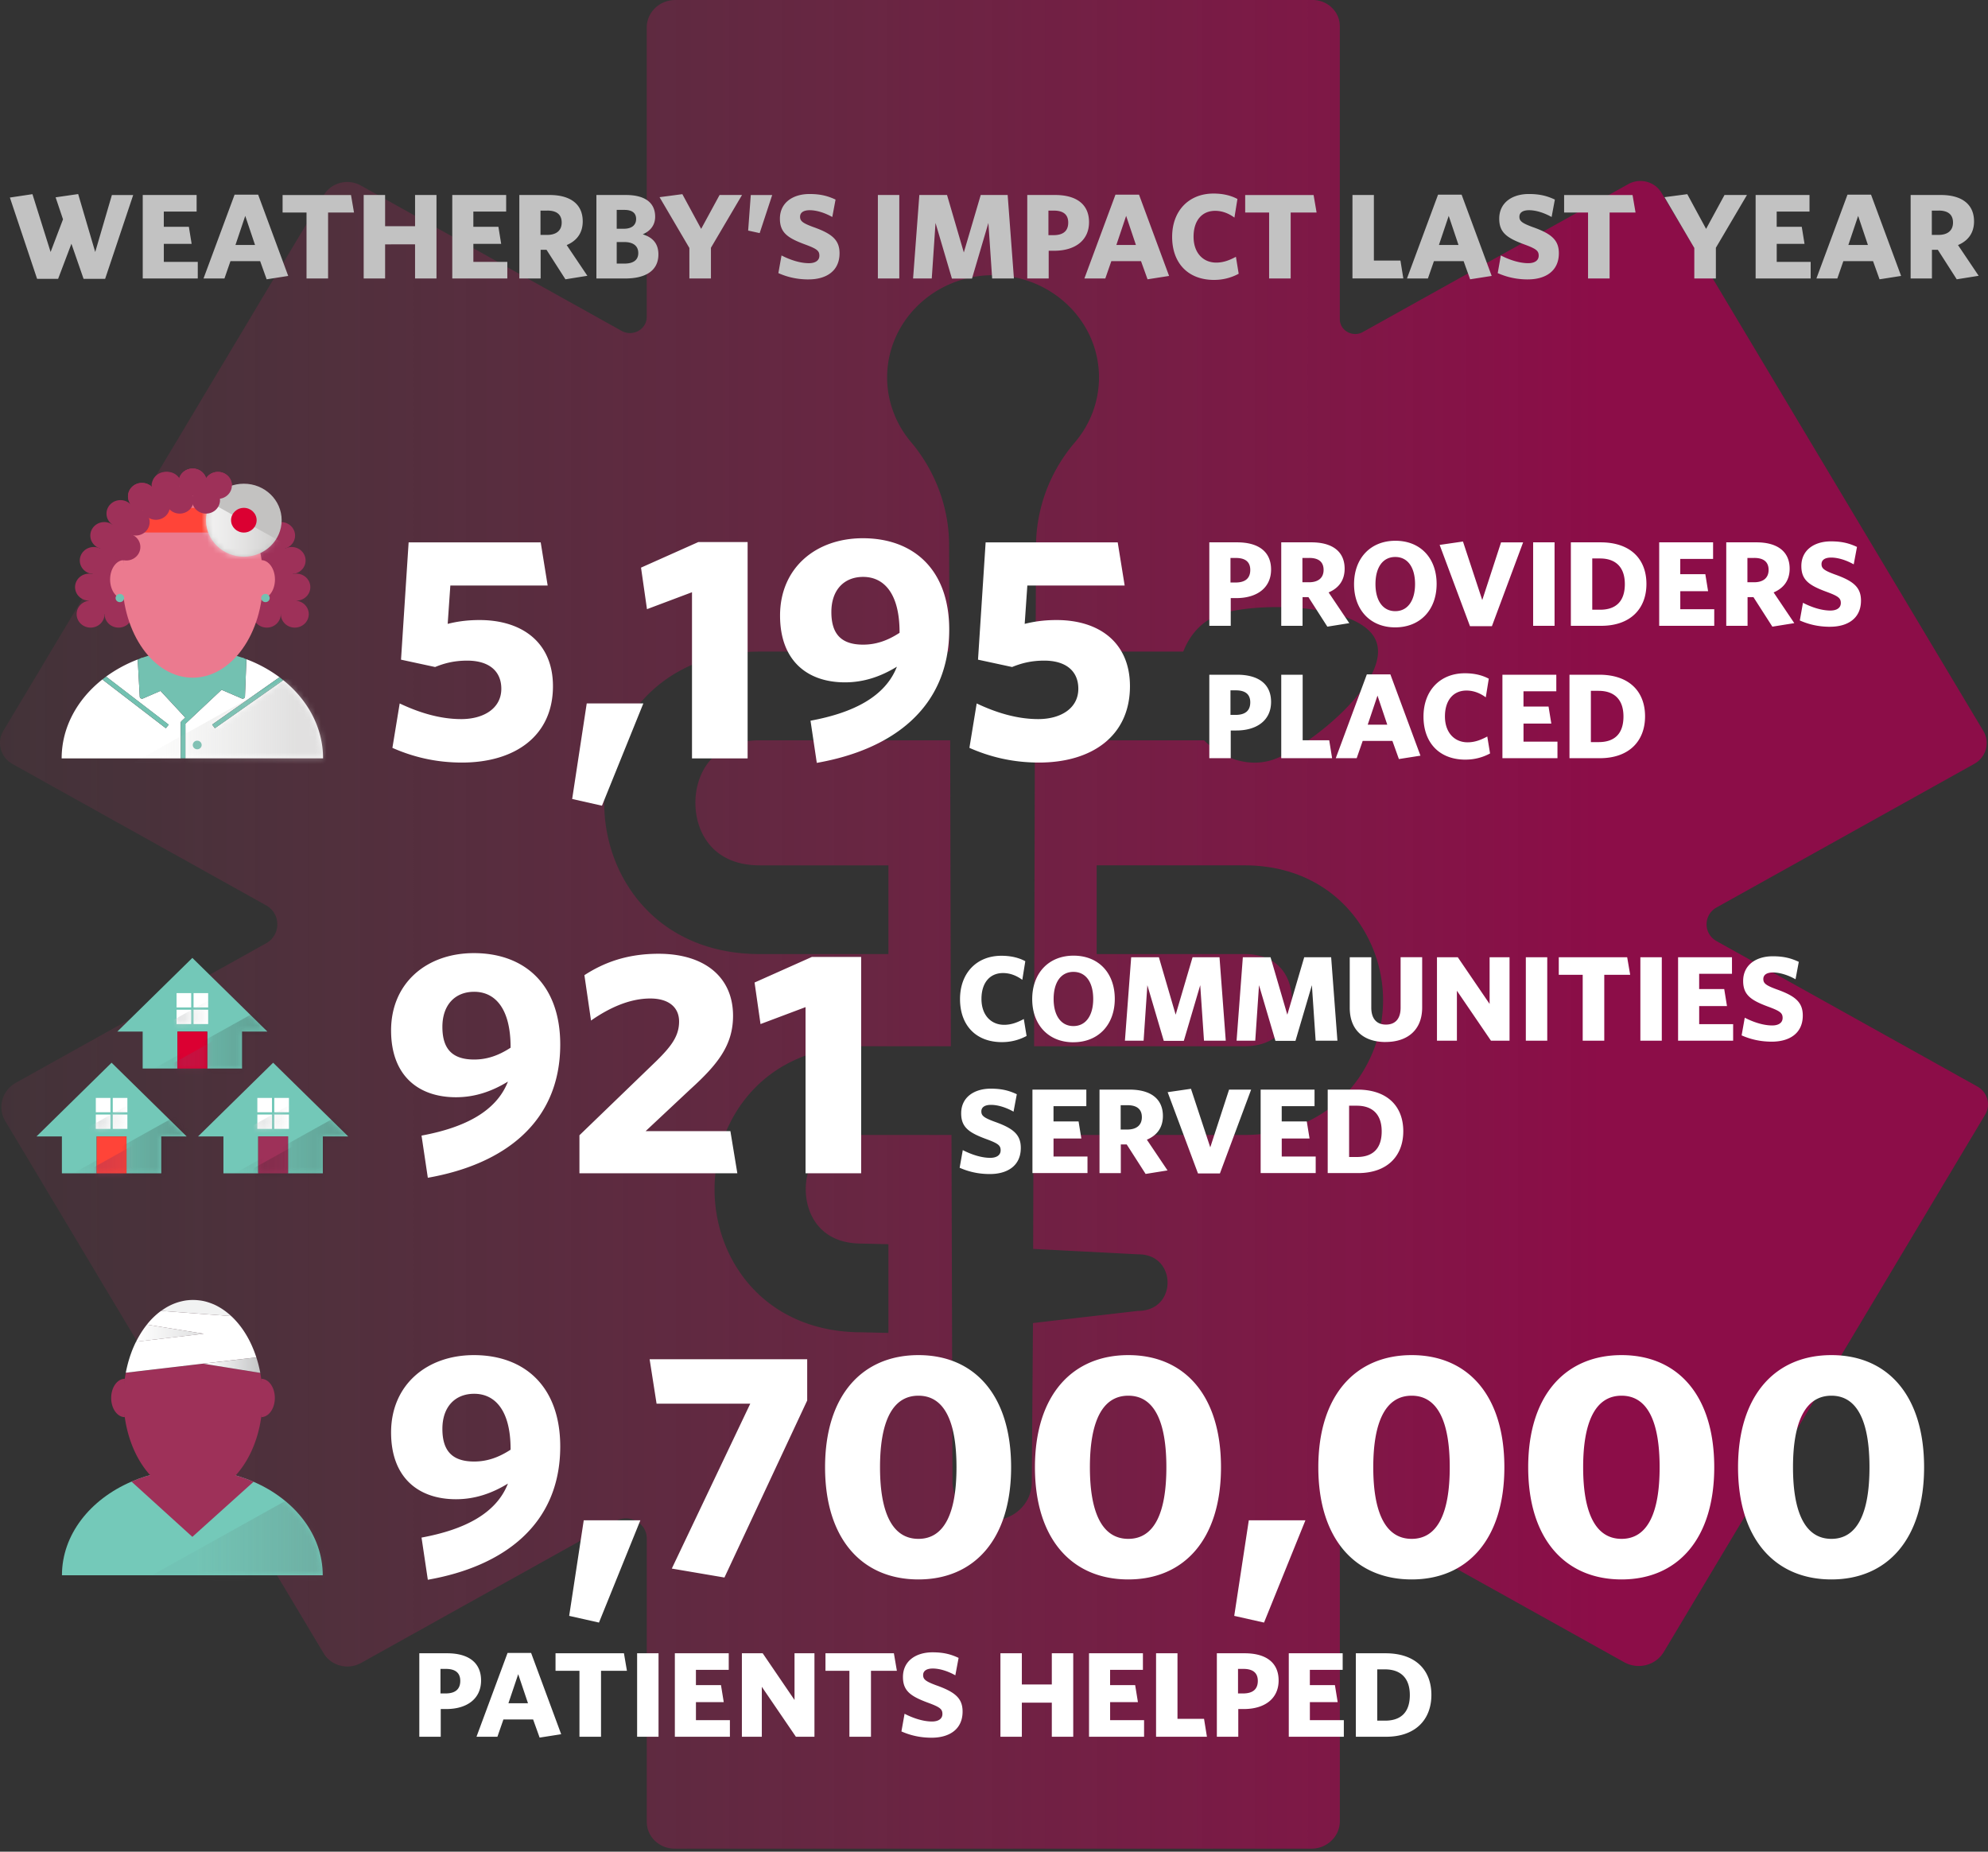 <svg xmlns="http://www.w3.org/2000/svg" width="350" height="326" fill="none"><rect width="100%" height="100%" fill="#333333" stroke="none"/><path fill="url(#a)" d="m348.112 191.277-45.884-25.578a3.37 3.37 0 0 1 0-5.939l45.351-25.272c2.098-1.17 2.814-3.758 1.607-5.783l-56.687-94.78c-1.178-1.97-3.788-2.649-5.832-1.508l-46.725 26.036c-1.803 1.005-4.059-.253-4.059-2.262V4.617c0-2.551-2.14-4.617-4.783-4.617H118.887c-2.777 0-5.025 2.174-5.025 4.85v50.943c0 2.19-2.452 3.556-4.417 2.463l-45.93-25.598c-2.277-1.27-5.19-.514-6.506 1.684L.597 128.657c-1.228 2.053-.5 4.677 1.627 5.863l44.59 24.85a3.819 3.819 0 0 1 0 6.727L2.807 190.626c-2.452 1.367-3.289 4.393-1.873 6.755l56.046 93.696c1.332 2.226 4.28 2.986 6.581 1.704l44.823-24.979c2.435-1.358 5.483.342 5.483 3.054v49.89c0 2.608 2.189 4.726 4.895 4.726h112.113c2.768 0 5.012-2.166 5.012-4.839v-50.396c0-2.439 2.735-3.962 4.921-2.744l45.151 25.159c2.435 1.355 5.545.551 6.952-1.796l56.583-94.604c1.041-1.74.425-3.962-1.378-4.967l-.004-.008Zm-129.023 8.54h-37.141l-.055 20.064 18.551.957c3.509 0 5.112 2.579 5.112 4.974 0 2.396-1.603 4.975-5.221 4.983l-18.475 2.138-.208 28.066c-.017 3.677-3.131 6.666-6.931 6.666-3.801 0-6.919-2.937-7.032-6.662l-.174-61.182h-15.816c-7.264 0-9.841 5.151-9.841 9.564 0 4.412 2.577 9.556 9.821 9.556l4.737.112v15.62l-4.717-.112c-17.001 0-25.897-12.667-25.897-25.176 0-12.51 8.896-25.184 25.897-25.184h15.707l-.12-53.864h-33.521c-8.367 0-11.335 5.931-11.335 11.006 0 5.076 2.968 11.011 11.335 11.011h22.651v15.62h-22.651c-17.979 0-27.388-13.394-27.388-26.627 0-13.233 9.404-26.626 27.388-26.626h33.396l-.067-19.12c-.1-6.462-2.485-12.783-6.723-17.794-2.702-3.195-4.188-7.23-4.188-11.353 0-9.925 8.372-18.003 18.654-18.003 10.283 0 18.65 8.073 18.65 18.003 0 4.167-1.511 8.23-4.254 11.437-4.305 5.023-6.732 11.392-6.836 17.939l-.071 18.887h25.99l.233-.539c1.261-2.913 3.472-5.055 6.232-6.02 4.804-1.687 16.722-2.013 23.337.989 2.219 1.005 3.626 2.282 4.184 3.793 2.581 6.973-11.819 18.578-18.063 20.768-3.938 1.378-8.53.185-11.998-3.114l-.266-.253h-29.782l-.133 53.864h37.029c6.162 0 8.36-4.192 8.36-8.114 0-3.922-2.198-8.121-8.36-8.121h-26.014v-15.616h26.014c15.857 0 24.412 12.228 24.412 23.737 0 11.509-8.555 23.73-24.412 23.73v-.004Z"/><path fill="#9E3159" d="M20.874 110.497c1.36 0 2.46-1.063 2.46-2.375s-1.1-2.375-2.46-2.375c-1.358 0-2.46 1.063-2.46 2.375s1.102 2.375 2.46 2.375Z"/><path fill="#9E3159" d="M25.52 110.497c1.36 0 2.46-1.063 2.46-2.375s-1.1-2.375-2.46-2.375c-1.358 0-2.46 1.063-2.46 2.375s1.102 2.375 2.46 2.375Zm8.405 0c1.359 0 2.46-1.063 2.46-2.375s-1.101-2.375-2.46-2.375-2.46 1.063-2.46 2.375 1.101 2.375 2.46 2.375Z"/><path fill="#9E3159" d="M29.87 110.497c1.36 0 2.46-1.063 2.46-2.375s-1.1-2.375-2.46-2.375c-1.358 0-2.46 1.063-2.46 2.375s1.102 2.375 2.46 2.375Zm-13.92 0c1.358 0 2.46-1.063 2.46-2.375s-1.102-2.375-2.46-2.375c-1.36 0-2.46 1.063-2.46 2.375s1.1 2.375 2.46 2.375Zm-.275-4.754c1.359 0 2.46-1.063 2.46-2.375 0-1.311-1.101-2.375-2.46-2.375s-2.46 1.064-2.46 2.375c0 1.312 1.101 2.375 2.46 2.375Z"/><path fill="#9E3159" d="M16.507 101.054c1.359 0 2.46-1.064 2.46-2.375 0-1.312-1.101-2.375-2.46-2.375s-2.46 1.063-2.46 2.375c0 1.311 1.101 2.375 2.46 2.375Z"/><path fill="#9E3159" d="M18.36 96.665c1.358 0 2.46-1.063 2.46-2.375 0-1.311-1.102-2.375-2.46-2.375-1.36 0-2.46 1.064-2.46 2.375 0 1.312 1.1 2.375 2.46 2.375Z"/><path fill="#9E3159" d="M21.207 92.8c1.36 0 2.46-1.064 2.46-2.375 0-1.312-1.1-2.375-2.46-2.375-1.358 0-2.46 1.063-2.46 2.375 0 1.311 1.102 2.375 2.46 2.375Zm12.718-5.554c1.359 0 2.46-1.063 2.46-2.375s-1.101-2.375-2.46-2.375-2.46 1.063-2.46 2.375 1.101 2.375 2.46 2.375Z"/><path fill="#9E3159" d="M33.925 84.738v23.384h-18.25c-.35-7.064 2.922-23.384 18.25-23.384Z"/><path fill="#9E3159" d="M24.992 89.766c1.359 0 2.46-1.064 2.46-2.375 0-1.312-1.101-2.375-2.46-2.375s-2.46 1.063-2.46 2.375c0 1.311 1.101 2.375 2.46 2.375Z"/><path fill="#9E3159" d="M29.483 87.829c1.359 0 2.46-1.064 2.46-2.375 0-1.312-1.101-2.375-2.46-2.375-1.358 0-2.46 1.063-2.46 2.375 0 1.311 1.102 2.375 2.46 2.375Zm17.493 22.668c1.359 0 2.46-1.063 2.46-2.375s-1.101-2.375-2.46-2.375-2.46 1.063-2.46 2.375 1.101 2.375 2.46 2.375Z"/><path fill="#9E3159" d="M42.33 110.497c1.359 0 2.46-1.063 2.46-2.375s-1.101-2.375-2.46-2.375-2.46 1.063-2.46 2.375 1.101 2.375 2.46 2.375Zm-8.405 0c1.359 0 2.46-1.063 2.46-2.375s-1.101-2.375-2.46-2.375-2.46 1.063-2.46 2.375 1.101 2.375 2.46 2.375Z"/><path fill="#9E3159" d="M37.975 110.497c1.36 0 2.46-1.063 2.46-2.375s-1.1-2.375-2.46-2.375c-1.358 0-2.46 1.063-2.46 2.375s1.102 2.375 2.46 2.375Zm13.925 0c1.36 0 2.461-1.063 2.461-2.375s-1.101-2.375-2.46-2.375c-1.36 0-2.46 1.063-2.46 2.375s1.1 2.375 2.46 2.375Zm.276-4.754c1.358 0 2.46-1.063 2.46-2.375 0-1.311-1.102-2.375-2.46-2.375-1.36 0-2.46 1.064-2.46 2.375 0 1.312 1.1 2.375 2.46 2.375Z"/><path fill="#9E3159" d="M51.343 101.054c1.359 0 2.46-1.064 2.46-2.375 0-1.312-1.101-2.375-2.46-2.375s-2.46 1.063-2.46 2.375c0 1.311 1.101 2.375 2.46 2.375Z"/><path fill="#9E3159" d="M49.49 96.665c1.36 0 2.46-1.063 2.46-2.375 0-1.311-1.1-2.375-2.46-2.375-1.358 0-2.46 1.064-2.46 2.375 0 1.312 1.102 2.375 2.46 2.375Z"/><path fill="#9E3159" d="M46.639 92.8c1.359 0 2.46-1.064 2.46-2.375 0-1.312-1.101-2.375-2.46-2.375s-2.46 1.063-2.46 2.375c0 1.311 1.101 2.375 2.46 2.375Z"/><path fill="#9E3159" d="M33.925 84.738v23.384h18.25c.35-7.064-2.922-23.384-18.25-23.384Z"/><path fill="#9E3159" d="M38.367 87.829c1.359 0 2.46-1.064 2.46-2.375 0-1.312-1.101-2.375-2.46-2.375s-2.46 1.063-2.46 2.375c0 1.311 1.101 2.375 2.46 2.375Z"/><path fill="#9E3159" d="M33.925 87.246c1.359 0 2.46-1.063 2.46-2.375s-1.101-2.375-2.46-2.375-2.46 1.063-2.46 2.375 1.101 2.375 2.46 2.375Z"/><path fill="#fff" d="M42.938 122.946a.412.412 0 0 1-.383.025l-3.542-1.531-6.374 5.983v6.092h24.237c0-5.405-2.685-10.283-7.002-13.767l-12.044 8.463-.483-.639 11.865-8.339a23.804 23.804 0 0 0-5.828-3.17l-.254 6.562a.392.392 0 0 1-.192.321Zm-10.994 4.027.674-.635-4.358-4.702-3.085 1.335a.417.417 0 0 1-.379-.021.39.39 0 0 1-.195-.317l-.358-6.526a23.955 23.955 0 0 0-5.562 3.014l11.023 8.467-.512.619-11.173-8.584c-4.413 3.492-7.164 8.423-7.164 13.896h20.964v-6.261a.38.38 0 0 1 .125-.281v-.004Z"/><path fill="#73C1B1" d="m28.367 121.158 4.82 5.196 5.737-5.389 3.797 1.64.237-6.707a26.916 26.916 0 0 0-9.092-1.559c-3.23 0-6.373.57-9.187 1.595l.333 6.671 3.36-1.451-.005.004Z"/><path fill="#BC2134" d="M49.228 119.245c.166.125.333.254.495.386-.162-.128-.324-.257-.495-.386Zm-.012-.008.012.013c-.004 0-.008-.008-.012-.013Zm.657.511a3.121 3.121 0 0 0-.154-.117l.15.121.004-.004Z"/><path fill="#73C1B1" d="M34.72 130.405a.768.768 0 0 0-.782.755c0 .418.35.756.782.756a.769.769 0 0 0 .783-.756.768.768 0 0 0-.783-.755Zm3.114-2.19 12.04-8.463-.15-.121c-.162-.128-.325-.261-.495-.386-.005 0-.009-.008-.013-.012l-11.864 8.339.483.639v.004Zm-8.126-.631-11.023-8.467c-.22.165-.441.329-.658.498l-.004.004 11.173 8.584.512-.619Z"/><path fill="#73C1B1" d="m39.012 121.439 3.543 1.532a.417.417 0 0 0 .383-.025.383.383 0 0 0 .191-.321l.254-6.562a27.5 27.5 0 0 0-.807-.294l-.242 6.241-5.437-2.379-.333.723 1.64.74-5 4.694-4.158-4.489 2.323-.961-.333-.723-5.645 2.399-.341-6.208c-.271.092-.538.192-.804.297l.358 6.53c.008.129.08.249.196.317a.393.393 0 0 0 .212.057.402.402 0 0 0 .167-.036l3.084-1.335 4.359 4.702-.674.635a.392.392 0 0 0-.125.281v6.261h.82v-6.092l6.373-5.984h-.004Z"/><path fill="#EB7A8F" d="M33.925 119.314c6.838 0 12.38-7.74 12.38-17.288s-5.542-17.288-12.38-17.288c-6.838 0-12.38 7.74-12.38 17.288s5.542 17.288 12.38 17.288Z"/><path fill="#FF4438" d="M36.298 91.586a6.3 6.3 0 0 1 .388-2.174H25.454c-.953 1.258-1.765 2.72-2.398 4.344h13.63a6.282 6.282 0 0 1-.388-2.174v.004Z"/><path fill="#EB7A8F" d="M21.807 105.438c-1.337 0-2.423-1.527-2.423-3.412s1.086-3.412 2.423-3.412v6.828-.004Zm24.179 0c1.336 0 2.423-1.527 2.423-3.412s-1.087-3.412-2.423-3.412v6.828-.004Z"/><path fill="#C3C2C1" d="M42.93 98.012c3.676 0 6.657-2.877 6.657-6.426 0-3.549-2.98-6.426-6.657-6.426-3.676 0-6.657 2.877-6.657 6.426 0 3.549 2.98 6.426 6.657 6.426Z"/><mask id="b" width="14" height="14" x="36" y="85" maskUnits="userSpaceOnUse" style="mask-type:luminance"><path fill="#fff" d="M42.93 98.012c3.676 0 6.657-2.877 6.657-6.426 0-3.549-2.98-6.426-6.657-6.426-3.676 0-6.657 2.877-6.657 6.426 0 3.549 2.98 6.426 6.657 6.426Z"/></mask><g mask="url(#b)"><path fill="url(#c)" d="M49.949 95.66 35.308 87.5v12.629H50.02l-.071-4.468Z"/></g><path fill="#DB0032" d="M42.93 93.76c1.244 0 2.252-.973 2.252-2.174 0-1.2-1.008-2.174-2.252-2.174-1.244 0-2.252.973-2.252 2.174 0 1.2 1.008 2.174 2.252 2.174Z"/><mask id="d" width="47" height="18" x="10" y="116" maskUnits="userSpaceOnUse" style="mask-type:luminance"><path fill="#fff" d="m43.134 122.625.254-6.562c2.136.811 4.1 1.884 5.828 3.17l-11.864 8.339.483.639 12.043-8.463c4.317 3.484 7.002 8.362 7.002 13.767H32.643v-6.092l6.374-5.983 3.543 1.531a.417.417 0 0 0 .383-.025.383.383 0 0 0 .191-.321Zm-11.19 4.348.674-.635-4.358-4.702-3.085 1.335a.417.417 0 0 1-.379-.021.39.39 0 0 1-.195-.317l-.358-6.526c-2.032.78-3.901 1.8-5.562 3.014l11.023 8.467-.512.619-11.173-8.584c-4.413 3.492-7.164 8.423-7.164 13.896h20.964v-6.261a.38.38 0 0 1 .125-.281v-.004Z"/></mask><g mask="url(#d)"><path fill="url(#e)" d="m17.998 137.345 39.569-22.054v22.054H17.998Z" style="mix-blend-mode:multiply"/></g><path fill="#9E3159" d="M24.992 89.766c1.359 0 2.46-1.064 2.46-2.375 0-1.312-1.101-2.375-2.46-2.375s-2.46 1.063-2.46 2.375c0 1.311 1.101 2.375 2.46 2.375Z"/><path fill="#9E3159" d="M29.176 87.829c1.358 0 2.46-1.064 2.46-2.375 0-1.312-1.102-2.375-2.46-2.375-1.36 0-2.46 1.063-2.46 2.375 0 1.311 1.1 2.375 2.46 2.375Zm9.191 0c1.359 0 2.46-1.064 2.46-2.375 0-1.312-1.101-2.375-2.46-2.375s-2.46 1.063-2.46 2.375c0 1.311 1.101 2.375 2.46 2.375Z"/><path fill="#9E3159" d="M33.925 87.246c1.359 0 2.46-1.063 2.46-2.375s-1.101-2.375-2.46-2.375-2.46 1.063-2.46 2.375 1.101 2.375 2.46 2.375Zm-6.473 4.268c1.359 0 2.46-1.064 2.46-2.375 0-1.312-1.101-2.375-2.46-2.375s-2.46 1.063-2.46 2.375c0 1.311 1.101 2.375 2.46 2.375Z"/><path fill="#9E3159" d="M23.889 94.29c1.358 0 2.46-1.063 2.46-2.375 0-1.311-1.102-2.375-2.46-2.375-1.36 0-2.46 1.064-2.46 2.375 0 1.312 1.1 2.375 2.46 2.375Z"/><path fill="#9E3159" d="M22.252 98.679c1.36 0 2.46-1.064 2.46-2.375 0-1.312-1.1-2.375-2.46-2.375-1.358 0-2.46 1.063-2.46 2.375 0 1.311 1.101 2.375 2.46 2.375Zm9.384-8.254c1.358 0 2.46-1.064 2.46-2.375 0-1.312-1.102-2.375-2.46-2.375-1.36 0-2.46 1.063-2.46 2.375 0 1.311 1.1 2.375 2.46 2.375Z"/><path fill="#9E3159" d="M36.273 90.425c1.359 0 2.46-1.064 2.46-2.375 0-1.312-1.101-2.375-2.46-2.375s-2.46 1.063-2.46 2.375c0 1.311 1.101 2.375 2.46 2.375Z"/><path fill="#73C1B1" d="M21.099 106.012c.414 0 .75-.324.75-.723a.737.737 0 0 0-.75-.723.737.737 0 0 0-.75.723c0 .399.336.723.75.723Zm25.636 0c.414 0 .75-.324.75-.723a.737.737 0 0 0-.75-.723.737.737 0 0 0-.75.723c0 .399.336.723.75.723Z"/><path fill="#fff" d="M81.325 134.255c-4.78 0-8.8-1.069-12.24-2.588l1.283-7.82c3.205 1.519 6.935 2.756 10.84 2.756 3.905 0 7.052-1.856 7.052-5.344 0-3.095-2.156-4.951-6.003-4.951-2.39 0-4.138.506-5.653 1.125l-6.003-1.294 1.34-20.647h23.254l1.224 7.595H79.285l-.467 6.751c1.34-.337 3.148-.675 5.596-.675 7.634 0 12.938 4.051 12.938 11.646 0 8.776-6.702 13.446-16.028 13.446Zm24.653 7.595-5.245-1.182 2.564-16.821h9.966l-7.285 18.003Zm15.852-8.327v-29.255l-7.926 2.982-1.049-7.314 10.083-4.5h8.684v38.087h-9.792Zm26.926-13.39c-6.586 0-11.423-3.769-11.423-11.758 0-8.382 6.294-13.614 14.57-13.614 8.976 0 15.212 5.569 15.212 16.09 0 13.671-9.85 21.097-23.313 23.46l-1.107-7.426c7.635-1.407 13.171-4.276 15.211-9.508-2.855 1.744-5.828 2.756-9.15 2.756Zm9.617-8.832c0-6.808-2.74-9.733-6.411-9.733-3.322 0-5.595 2.25-5.595 6.188 0 3.939 1.806 5.739 5.595 5.739 2.214 0 4.254-.675 6.411-2.082v-.112Zm24.536 22.954c-4.779 0-8.8-1.069-12.239-2.588l1.282-7.82c3.206 1.519 6.936 2.756 10.84 2.756 3.905 0 7.053-1.856 7.053-5.344 0-3.095-2.157-4.951-6.003-4.951-2.39 0-4.138.506-5.654 1.125l-6.003-1.294 1.341-20.647h23.254l1.224 7.595h-17.135l-.466 6.751c1.34-.337 3.147-.675 5.595-.675 7.635 0 12.938 4.051 12.938 11.646 0 8.776-6.702 13.446-16.027 13.446Zm34.74-28.954h-.97v4.879h-3.772V95.484h4.896c3.705 0 5.978 1.595 5.978 4.79 0 3.195-2.448 5.027-6.132 5.027Zm-.067-7.068h-.949v4.324h.883c1.677 0 2.601-.704 2.601-2.215 0-1.406-.861-2.11-2.535-2.11Zm19.966 11.476-3.859.619-3.33-5.196h-1.037v5.048h-3.751V95.484h5.316c3.685 0 5.845 1.62 5.845 4.641 0 2.022-1.016 3.408-2.822 4.176l3.638 5.408Zm-7.039-11.476h-1.212v4.279h1.17c1.611 0 2.56-.767 2.56-2.174 0-1.406-.882-2.11-2.514-2.11l-.004.005Zm15.115 12.22c-4.367 0-7.235-3.066-7.235-7.603s2.868-7.643 7.281-7.643c4.412 0 7.256 3.066 7.256 7.603s-2.869 7.643-7.302 7.643Zm.021-12.393c-2.207 0-3.485 1.852-3.485 4.77 0 2.917 1.303 4.77 3.485 4.77 2.181 0 3.484-1.853 3.484-4.77 0-2.918-1.278-4.77-3.484-4.77Zm17.014 12.184H258.8l-5.341-14.31 4.105-.595 3.397 10.308 3.309-10.159h3.884l-5.495 14.76v-.004Zm7.26-.064V95.484h3.772v14.696h-3.772Zm11.977 0h-5.337V95.484h5.229c5.295 0 8.076 2.962 8.076 7.326 0 4.364-2.823 7.37-7.964 7.37h-.004Zm-.2-11.863h-1.369v9.03h1.369c2.689 0 4.367-1.363 4.367-4.513s-1.786-4.513-4.367-4.513v-.004Zm10.416 11.863V95.484h9.488V98.4h-5.779v2.685h4.413l.487 3.002h-4.895v3.174h5.978v2.918h-9.692Zm23.783-.471-3.859.619-3.331-5.196h-1.036v5.048h-3.751V95.484h5.316c3.684 0 5.845 1.62 5.845 4.641 0 2.022-1.016 3.408-2.823 4.176l3.639 5.408Zm-7.04-11.476h-1.211v4.279h1.17c1.611 0 2.56-.767 2.56-2.174 0-1.406-.883-2.11-2.515-2.11l-.004.005Zm13.33 12.115c-2.052 0-3.771-.426-5.316-1.109l.554-3.11c1.565.808 3.309 1.362 4.833 1.362 1.082 0 1.832-.446 1.832-1.322 0-.876-.442-1.213-2.581-2.001-3.043-1.129-4.367-2.086-4.367-4.513 0-2.833 2.294-4.344 5.208-4.344 1.985 0 3.263.362 4.587.98l-.574 3.067c-1.37-.768-2.802-1.194-3.972-1.194s-1.698.47-1.698 1.15c0 .743.42 1.109 2.314 1.808 3.31 1.169 4.634 2.278 4.634 4.621 0 3.195-2.427 4.601-5.45 4.601l-.004.004Zm-104.536 18.261h-.97v4.878h-3.772v-14.696h4.896c3.705 0 5.978 1.596 5.978 4.79 0 3.195-2.448 5.028-6.132 5.028Zm-.067-7.069h-.949v4.324h.883c1.677 0 2.601-.703 2.601-2.214 0-1.407-.861-2.11-2.535-2.11Zm7.99 11.947v-14.696h3.771v11.541h4.675l.508 3.151h-8.959l.005.004Zm20.714.149-1.145-3.195h-5.228l-1.058 3.046h-3.684l5.47-14.756h4.146l5.296 14.31-3.797.595Zm-3.772-11.16-1.719 5.112h3.443l-1.719-5.112h-.005Zm15.491 11.264c-4.613 0-7.389-2.982-7.389-7.583s2.955-7.623 7.281-7.623c1.719 0 3.109.362 4.213.957l-.529 3.279c-.928-.683-2.073-1.194-3.397-1.194-2.294 0-3.792 1.684-3.792 4.557s1.698 4.557 3.992 4.557c1.236 0 2.314-.406 3.463-1.021l.487 2.982a8.998 8.998 0 0 1-4.325 1.085l-.004.004Zm6.506-.253v-14.696h9.488v2.918h-5.779v2.684h4.413l.487 3.002h-4.895v3.175h5.978v2.917h-9.692Zm17.144 0h-5.337v-14.696h5.229c5.295 0 8.076 2.962 8.076 7.326 0 4.364-2.823 7.37-7.964 7.37h-.004Zm-.2-11.863h-1.37v9.03h1.37c2.689 0 4.367-1.362 4.367-4.513 0-3.15-1.786-4.513-4.367-4.513v-.004ZM80.276 193.178c-6.586 0-11.423-3.769-11.423-11.758 0-8.383 6.294-13.615 14.57-13.615 8.975 0 15.211 5.57 15.211 16.09 0 13.671-9.85 21.097-23.312 23.46l-1.108-7.426c7.635-1.406 13.172-4.276 15.212-9.508-2.856 1.744-5.828 2.757-9.15 2.757Zm9.616-8.833c0-6.807-2.74-9.733-6.41-9.733-3.323 0-5.596 2.251-5.596 6.189s1.807 5.738 5.595 5.738c2.215 0 4.255-.675 6.411-2.081v-.113Zm12.122 22.223v-6.695l13.58-13.109c2.622-2.587 3.963-4.388 3.963-6.919 0-2.532-1.865-4.051-5.071-4.051-3.497 0-7.052 1.519-10.432 3.882l-1.166-7.989c3.381-2.194 7.46-3.769 13.055-3.769 8.102 0 13.114 4.107 13.114 10.914 0 5.176-2.681 8.551-7.519 12.94l-7.868 7.369h14.92l1.224 7.427h-27.8Zm39.807 0v-29.255l-7.926 2.982-1.049-7.314 10.082-4.501h8.684v38.088h-9.791Zm34.586-23.091c-4.613 0-7.389-2.981-7.389-7.583 0-4.601 2.955-7.623 7.281-7.623 1.719 0 3.109.362 4.212.957l-.528 3.279c-.929-.683-2.073-1.194-3.397-1.194-2.294 0-3.793 1.684-3.793 4.557 0 2.874 1.699 4.557 3.993 4.557 1.236 0 2.314-.406 3.463-1.02l.487 2.981a8.998 8.998 0 0 1-4.325 1.085l-.004.004Zm12.555.024c-4.367 0-7.235-3.066-7.235-7.603 0-4.536 2.868-7.647 7.281-7.647 4.412 0 7.256 3.066 7.256 7.603s-2.869 7.643-7.302 7.643v.004Zm.021-12.393c-2.207 0-3.485 1.853-3.485 4.77 0 2.918 1.303 4.77 3.485 4.77 2.181 0 3.484-1.852 3.484-4.77 0-2.917-1.278-4.77-3.484-4.77Zm22.988 12.116-.662-9.773-2.889 9.797h-3.53l-2.889-9.797-.662 9.773h-3.289l1.103-14.696h4.875l2.956 10.115 2.977-10.115h4.741l1.103 14.696h-3.838.004Zm19.657 0-.661-9.773-2.89 9.797h-3.53l-2.889-9.797-.662 9.773h-3.288l1.103-14.696h4.875l2.955 10.115 2.977-10.115h4.741l1.104 14.696h-3.839.004Zm12.335.233c-3.73 0-6.332-1.937-6.332-6.048v-8.881h3.793v8.857c0 1.897.882 3.002 2.581 3.002 1.698 0 2.581-1.085 2.581-2.962v-8.901h3.796v8.857c0 4.087-2.735 6.068-6.419 6.068v.008Zm18.533-.233-5.998-8.796v8.796h-3.51v-14.696h3.664l5.603 8.222v-8.222h3.509v14.696h-3.268Zm6.137 0v-14.696h3.771v14.696h-3.771Zm13.809-11.605v11.605h-3.797v-11.605h-4.213v-3.086h12.044l.528 3.086h-4.566.004Zm6.356 11.605v-14.696h3.772v14.696h-3.772Zm6.64 0v-14.696h9.488v2.918h-5.778v2.684h4.412l.487 3.002h-4.895v3.175h5.978v2.917h-9.692Zm16.502.169c-2.053 0-3.772-.426-5.316-1.105l.553-3.11c1.565.807 3.31 1.362 4.833 1.362 1.083 0 1.832-.446 1.832-1.322 0-.876-.441-1.214-2.581-2.001-3.043-1.13-4.367-2.086-4.367-4.513 0-2.833 2.294-4.344 5.208-4.344 1.986 0 3.264.361 4.588.98l-.575 3.066c-1.37-.767-2.802-1.193-3.971-1.193-1.17 0-1.699.47-1.699 1.149 0 .744.421 1.109 2.315 1.809 3.309 1.169 4.633 2.278 4.633 4.621 0 3.195-2.427 4.601-5.449 4.601h-.004ZM174.267 206.7c-2.053 0-3.772-.426-5.316-1.105l.553-3.11c1.566.808 3.31 1.362 4.834 1.362 1.082 0 1.831-.446 1.831-1.322 0-.876-.441-1.213-2.581-2.001-3.043-1.129-4.367-2.086-4.367-4.513 0-2.833 2.294-4.344 5.208-4.344 1.986 0 3.264.362 4.588.981l-.575 3.066c-1.369-.768-2.801-1.194-3.971-1.194s-1.699.47-1.699 1.15c0 .743.421 1.109 2.315 1.808 3.309 1.169 4.633 2.278 4.633 4.621 0 3.195-2.427 4.601-5.449 4.601h-.004Zm7.501-.168v-14.696h9.487v2.917h-5.778v2.685h4.413l.487 3.002h-4.896v3.174h5.978v2.918h-9.691Zm23.784-.471-3.86.619-3.33-5.196h-1.036v5.048h-3.751v-14.696h5.316c3.684 0 5.845 1.619 5.845 4.641 0 2.022-1.016 3.408-2.823 4.175l3.639 5.409Zm-7.04-11.476h-1.211v4.279h1.169c1.611 0 2.561-.767 2.561-2.174 0-1.406-.883-2.11-2.515-2.11l-.004.005Zm16.26 12.011h-3.859l-5.341-14.31 4.105-.595 3.397 10.308 3.309-10.159h3.884l-5.495 14.756Zm7.173-.064v-14.696h9.488v2.917h-5.779v2.685h4.413l.487 3.002h-4.895v3.174h5.978v2.918h-9.692Zm17.143 0h-5.337v-14.696h5.229c5.295 0 8.076 2.962 8.076 7.326 0 4.364-2.822 7.37-7.963 7.37h-.005Zm-.199-11.863h-1.37v9.03h1.37c2.689 0 4.366-1.363 4.366-4.513 0-3.151-1.785-4.517-4.366-4.517ZM80.276 263.952c-6.586 0-11.423-3.769-11.423-11.758 0-8.383 6.294-13.615 14.57-13.615 8.975 0 15.211 5.57 15.211 16.09 0 13.671-9.85 21.097-23.312 23.46l-1.108-7.426c7.635-1.406 13.172-4.276 15.212-9.508-2.856 1.744-5.828 2.757-9.15 2.757Zm9.616-8.833c0-6.807-2.74-9.732-6.41-9.732-3.323 0-5.596 2.25-5.596 6.188 0 3.938 1.807 5.738 5.595 5.738 2.215 0 4.255-.675 6.411-2.081v-.113Zm15.561 30.549-5.245-1.181 2.564-16.822h9.966l-7.285 18.003Zm22.089-7.932-9.267-1.576 13.813-29.029h-16.494l-1.224-7.82h27.742v7.257l-14.57 31.168Zm34.153.337c-9.85 0-16.436-7.032-16.436-19.747 0-12.714 6.586-19.747 16.436-19.747 9.849 0 16.318 7.033 16.318 19.747 0 12.715-6.527 19.747-16.318 19.747Zm0-32.349c-4.546 0-6.761 4.501-6.761 12.602 0 8.101 2.215 12.602 6.761 12.602s6.702-4.501 6.702-12.602c0-8.101-2.156-12.602-6.702-12.602Zm36.95 32.349c-9.85 0-16.436-7.032-16.436-19.747 0-12.714 6.586-19.747 16.436-19.747 9.849 0 16.319 7.033 16.319 19.747 0 12.715-6.528 19.747-16.319 19.747Zm0-32.349c-4.546 0-6.761 4.501-6.761 12.602 0 8.101 2.215 12.602 6.761 12.602s6.702-4.501 6.702-12.602c0-8.101-2.156-12.602-6.702-12.602Zm23.896 39.944-5.246-1.181 2.565-16.822h9.966l-7.285 18.003Zm25.993-7.595c-9.85 0-16.435-7.032-16.435-19.747 0-12.714 6.585-19.747 16.435-19.747 9.85 0 16.319 7.033 16.319 19.747 0 12.715-6.528 19.747-16.319 19.747Zm0-32.349c-4.546 0-6.761 4.501-6.761 12.602 0 8.101 2.215 12.602 6.761 12.602s6.702-4.501 6.702-12.602c0-8.101-2.156-12.602-6.702-12.602Zm36.95 32.349c-9.849 0-16.435-7.032-16.435-19.747 0-12.714 6.586-19.747 16.435-19.747 9.85 0 16.319 7.033 16.319 19.747 0 12.715-6.528 19.747-16.319 19.747Zm0-32.349c-4.546 0-6.76 4.501-6.76 12.602 0 8.101 2.214 12.602 6.76 12.602 4.546 0 6.703-4.501 6.703-12.602 0-8.101-2.157-12.602-6.703-12.602Zm36.946 32.349c-9.849 0-16.435-7.032-16.435-19.747 0-12.714 6.586-19.747 16.435-19.747 9.85 0 16.319 7.033 16.319 19.747 0 12.715-6.527 19.747-16.319 19.747Zm0-32.349c-4.545 0-6.76 4.501-6.76 12.602 0 8.101 2.215 12.602 6.76 12.602 4.546 0 6.703-4.501 6.703-12.602 0-8.101-2.157-12.602-6.703-12.602ZM78.564 300.89h-.97v4.879h-3.771v-14.696h4.895c3.705 0 5.978 1.595 5.978 4.79 0 3.195-2.447 5.027-6.132 5.027Zm-.066-7.068h-.95v4.324h.883c1.678 0 2.602-.704 2.602-2.214 0-1.407-.862-2.11-2.535-2.11Zm16.506 12.096-1.145-3.195H88.63l-1.057 3.046h-3.684l5.47-14.756h4.146l5.295 14.31-3.796.595Zm-3.772-11.16-1.72 5.112h3.444l-1.72-5.112h-.004Zm14.583-.599v11.606h-3.797v-11.606h-4.213v-3.086h12.044l.528 3.086h-4.566.004Zm6.353 11.61v-14.696h3.772v14.696h-3.772Zm6.644 0v-14.696h9.487v2.918h-5.778v2.684h4.412l.488 3.002h-4.896v3.174h5.978v2.918h-9.691Zm21.31 0-5.999-8.797v8.797h-3.509v-14.696h3.663l5.604 8.222v-8.222h3.509v14.696h-3.268Zm13.218-11.61v11.606h-3.797v-11.606h-4.213v-3.086h12.044l.528 3.086h-4.567.005Zm10.678 11.779c-2.053 0-3.772-.426-5.316-1.105l.553-3.111c1.566.808 3.31 1.362 4.834 1.362 1.082 0 1.831-.446 1.831-1.322 0-.876-.441-1.213-2.581-2.001-3.043-1.129-4.367-2.085-4.367-4.513 0-2.833 2.294-4.344 5.208-4.344 1.986 0 3.264.362 4.588.981l-.575 3.066c-1.369-.768-2.801-1.194-3.971-1.194s-1.699.471-1.699 1.15c0 .743.421 1.109 2.315 1.808 3.309 1.174 4.633 2.279 4.633 4.621 0 3.195-2.427 4.602-5.449 4.602h-.004Zm21.16-.169v-6.004h-5.275v6.004h-3.771v-14.696h3.771v5.493h5.275v-5.493h3.772v14.696h-3.772Zm6.552 0v-14.696h9.488v2.918h-5.778v2.684h4.412l.487 3.002h-4.895v3.174h5.978v2.918h-9.692Zm11.802 0v-14.696h3.772v11.541h4.675l.508 3.151h-8.959l.004.004Zm15.445-4.879h-.97v4.879h-3.772v-14.696h4.896c3.705 0 5.978 1.595 5.978 4.79 0 3.195-2.448 5.027-6.132 5.027Zm-.067-7.068h-.949v4.324h.883c1.677 0 2.602-.704 2.602-2.214 0-1.407-.862-2.11-2.536-2.11Zm7.989 11.947v-14.696h9.488v2.918h-5.778v2.684h4.412l.487 3.002h-4.895v3.174h5.978v2.918h-9.692Zm17.143 0h-5.336v-14.696h5.228c5.296 0 8.072 2.962 8.072 7.326 0 4.364-2.822 7.37-7.964 7.37Zm-.199-11.863h-1.37v9.03h1.37c2.689 0 4.367-1.363 4.367-4.513 0-3.151-1.786-4.517-4.367-4.517Z"/><path fill="#C2C2C2" d="M18.51 49.09h-3.797l-2.14-6.176-2.34 6.176H6.53L1.74 34.78l3.972-.595 3.197 10.18 2.185-5.751-1.303-3.874 3.972-.575 3.001 10.2 2.935-10.03h3.751l-4.941 14.76v-.005Zm6.619-.064V34.33h9.487v2.918h-5.778v2.684h4.413l.487 3.002h-4.896v3.175h5.978v2.917h-9.69Zm21.818.149-1.145-3.195h-5.229l-1.057 3.046h-3.684l5.47-14.756h4.146l5.295 14.31-3.796.595Zm-3.772-11.16-1.72 5.112H44.9l-1.72-5.112h-.004Zm14.587-.595v11.606h-3.797V37.42h-4.213v-3.086h12.044l.529 3.086h-4.567.004Zm15.311 11.606v-6.004H67.8v6.004h-3.772V34.33H67.8v5.494h5.274V34.33h3.772v14.696h-3.772Zm6.553 0V34.33h9.488v2.918h-5.778v2.684h4.412l.487 3.002H83.34v3.175h5.978v2.917h-9.692Zm23.783-.47-3.86.619-3.33-5.196h-1.036v5.047h-3.75V34.33h5.315c3.684 0 5.845 1.62 5.845 4.642 0 2.02-1.016 3.407-2.823 4.175l3.639 5.409Zm-7.04-11.477h-1.211v4.28h1.17c1.61 0 2.56-.768 2.56-2.174 0-1.407-.883-2.11-2.514-2.11l-.005.004Zm13.705 11.947H105V34.33h5.182c3.464 0 5.162 1.427 5.162 3.814 0 1.595-.949 2.576-2.185 3.11 1.653.51 2.756 1.535 2.756 3.536 0 2.834-2.207 4.24-5.845 4.24l.004-.004Zm-.154-12.076h-1.344v3.324h1.257c1.411 0 2.16-.66 2.16-1.724 0-.98-.616-1.596-2.073-1.596v-.004Zm0 5.666h-1.344v3.79h1.39c1.524 0 2.406-.619 2.406-1.853 0-1.233-.862-1.937-2.448-1.937h-.004Zm15.245 1.001v5.409h-3.796V43.66l-5.25-8.945 4.013-.53 3.31 6.112 3.243-5.964h3.95l-5.47 9.287v-.004Zm8.584-2.576-2.032-.446.462-6.26h3.772l-2.206 6.706h.004Zm8.604 8.154c-2.052 0-3.771-.426-5.316-1.11l.554-3.11c1.565.808 3.309 1.362 4.833 1.362 1.082 0 1.832-.446 1.832-1.322 0-.876-.442-1.213-2.581-2-3.043-1.13-4.367-2.087-4.367-4.514 0-2.833 2.293-4.344 5.208-4.344 1.985 0 3.263.362 4.587.98l-.574 3.067c-1.37-.768-2.802-1.194-3.972-1.194s-1.698.47-1.698 1.15c0 .743.42 1.109 2.314 1.808 3.31 1.17 4.634 2.279 4.634 4.621 0 3.195-2.427 4.602-5.45 4.602l-.004.004Zm12.202-.169V34.33h3.772v14.696h-3.772Zm20.12 0-.662-9.773-2.889 9.797h-3.53l-2.889-9.797-.662 9.773h-3.289l1.103-14.696h4.875l2.956 10.115 2.976-10.115h4.742l1.103 14.696h-3.838.004Zm10.924-4.879h-.97v4.879h-3.772V34.33h4.896c3.705 0 5.978 1.596 5.978 4.79 0 3.195-2.448 5.027-6.132 5.027Zm-.067-7.068h-.949v4.324h.882c1.678 0 2.602-.703 2.602-2.214 0-1.407-.862-2.11-2.535-2.11Zm16.502 12.096-1.149-3.195h-5.229l-1.057 3.046h-3.684l5.47-14.756h4.146l5.295 14.31-3.796.595h.004Zm-3.772-11.16-1.719 5.112h3.443l-1.72-5.112h-.004Zm15.491 11.268c-4.613 0-7.39-2.982-7.39-7.583s2.956-7.623 7.281-7.623c1.72 0 3.11.362 4.213.956l-.528 3.28c-.925-.684-2.074-1.194-3.397-1.194-2.294 0-3.797 1.684-3.797 4.557s1.698 4.557 3.992 4.557c1.237 0 2.315-.406 3.464-1.02l.487 2.981a9.004 9.004 0 0 1-4.325 1.085v.004Zm13.479-11.863v11.606h-3.796V37.42h-4.213v-3.086h12.043l.529 3.086h-4.567.004Zm10.878 11.606V34.33h3.771v11.541h4.675l.508 3.15h-8.959l.005.005Zm20.715.149-1.145-3.195h-5.228l-1.058 3.046h-3.684l5.47-14.756h4.146l5.296 14.31-3.797.595Zm-3.772-11.16-1.719 5.112h3.443l-1.719-5.112h-.005Zm13.946 11.18c-2.052 0-3.771-.426-5.316-1.11l.55-3.11c1.565.808 3.309 1.362 4.833 1.362 1.082 0 1.832-.446 1.832-1.322 0-.876-.442-1.213-2.582-2-3.043-1.13-4.366-2.087-4.366-4.514 0-2.833 2.293-4.344 5.207-4.344 1.986 0 3.264.362 4.588.98l-.574 3.067c-1.37-.768-2.802-1.194-3.972-1.194s-1.698.47-1.698 1.15c0 .743.42 1.109 2.314 1.808 3.31 1.17 4.634 2.279 4.634 4.621 0 3.195-2.427 4.602-5.45 4.602v.004Zm14.383-11.775v11.606h-3.797V37.42h-4.212v-3.086h12.047l.529 3.086h-4.567Zm18.709 6.197v5.409h-3.797V43.66l-5.25-8.945 4.014-.53 3.309 6.112 3.243-5.964h3.951l-5.47 9.287v-.004Zm6.998 5.409V34.33h9.487v2.918h-5.778v2.684h4.413l.487 3.002h-4.896v3.175h5.978v2.917h-9.691Zm21.818.149-1.145-3.195h-5.229l-1.057 3.046h-3.684l5.47-14.756h4.146l5.295 14.31-3.796.595Zm-3.772-11.16-1.719 5.112h3.442l-1.719-5.112h-.004Zm21.226 10.541-3.863.619-3.33-5.196h-1.037v5.047h-3.751V34.33h5.316c3.685 0 5.845 1.62 5.845 4.642 0 2.02-1.015 3.407-2.822 4.175l3.638 5.409h.004Zm-7.039-11.477h-1.212v4.28h1.17c1.611 0 2.56-.768 2.56-2.174 0-1.407-.882-2.11-2.514-2.11l-.004.004Z"/><path fill="#74C9B9" d="M56.822 277.338H10.907c0-7.153 4.962-13.362 12.243-16.488 3.198-1.374 6.844-2.15 10.716-2.15 3.872 0 7.56.788 10.774 2.178 7.247 3.13 12.18 9.327 12.18 16.46Z"/><mask id="f" width="47" height="20" x="10" y="258" maskUnits="userSpaceOnUse" style="mask-type:luminance"><path fill="#fff" d="M56.822 277.338H10.907c0-7.153 4.962-13.362 12.243-16.488 3.198-1.374 6.844-2.15 10.716-2.15 3.872 0 7.56.788 10.774 2.178 7.247 3.13 12.18 9.327 12.18 16.46Z"/></mask><g mask="url(#f)"><path fill="url(#g)" d="m24.94 278.347 39.32-21.913v21.913H24.94Z" style="mix-blend-mode:multiply"/></g><path fill="#9E3159" d="M45.99 249.498c1.324 0 2.398-1.511 2.398-3.376s-1.074-3.376-2.398-3.376v6.756-.004Zm-24.02 0c-1.325 0-2.399-1.511-2.399-3.376s1.074-3.376 2.398-3.376v6.756-.004Z"/><path fill="#9E3159" d="m45.823 241.706-10.058-1.62-13.62 1.6a23.969 23.969 0 0 0-.413 4.436c0 9.532 5.483 17.256 12.247 17.256 6.765 0 12.248-7.728 12.248-17.256a23.83 23.83 0 0 0-.408-4.416h.004Z"/><path fill="url(#h)" d="m35.886 234.818-5.699-.916-4.325-.696a15.825 15.825 0 0 0-1.153 1.652c-.267.438-.52.892-.754 1.362l11.931-1.398v-.004Z"/><path fill="url(#i)" d="m35.765 240.086 10.058 1.62a21.328 21.328 0 0 0-.691-2.717l-9.367 1.097Z"/><path fill="#F1F2F2" d="M40.715 231.712a11.414 11.414 0 0 0-.72-.619c-.012-.008-.02-.016-.033-.028a11.3 11.3 0 0 0-1.516-1.013c-.029-.016-.062-.032-.091-.052a9.894 9.894 0 0 0-.791-.386c-.008 0-.017-.008-.025-.008-.25-.105-.5-.197-.754-.281-.054-.016-.104-.037-.158-.053a8.244 8.244 0 0 0-.807-.213c-.013 0-.025-.004-.042-.008a8.228 8.228 0 0 0-.97-.14 9.482 9.482 0 0 0-.824-.044c-.238 0-.47.012-.7.028-.066.004-.137.016-.204.02a6.682 6.682 0 0 0-.495.064c-.07.012-.146.024-.217.04a9.842 9.842 0 0 0-.495.109c-.058.016-.12.028-.179.044a9.92 9.92 0 0 0-.658.201 9.875 9.875 0 0 0-2.015.976c-.216.137-.428.282-.64.434l12.347.929h-.013Z"/><path fill="#fff" d="M45.132 238.985a20.671 20.671 0 0 0-.841-2.174 17.44 17.44 0 0 0-1.582-2.793 16.427 16.427 0 0 0-.804-1.049s-.004-.008-.008-.008a13.92 13.92 0 0 0-.87-.948c-.013-.012-.02-.024-.033-.032-.05-.048-.1-.101-.15-.149-.042-.04-.088-.08-.133-.12l-12.348-.929a12.889 12.889 0 0 0-2.39 2.279c-.037.048-.078.096-.116.145l4.326.695 5.699.916-11.931 1.398a19.468 19.468 0 0 0-.8 1.837c-.012.032-.02.064-.033.092-.02.061-.042.117-.063.177-.095.265-.187.531-.27.804v.004c-.083.265-.163.534-.237.804 0 .012-.009.024-.009.032-.07.265-.137.53-.2.803 0 .016-.008.033-.012.053-.067.281-.125.566-.18.856l13.622-1.6 9.367-1.097-.004.004Z"/><path fill="#9E3159" d="m44.64 260.878-10.773 9.697-10.716-9.725c3.198-1.374 6.844-2.15 10.716-2.15 3.871 0 7.56.788 10.774 2.178Z"/><path fill="#73C8B8" d="M19.646 187.098 6.43 200.074h4.467v6.502h6.123v-6.502h5.25v6.502h6.123v-6.502h4.467l-13.217-12.976h.004Z"/><path fill="#fff" d="M19.442 193.299h-2.573v2.523h2.573v-2.523Zm2.985 0h-2.572v2.523h2.572v-2.523Zm-2.985 2.925h-2.573v2.524h2.573v-2.524Zm2.985 0h-2.572v2.524h2.572v-2.524Z"/><path fill="#FF4438" d="M22.273 200.074h-5.25v6.502h5.25v-6.502Z"/><mask id="j" width="27" height="20" x="6" y="187" maskUnits="userSpaceOnUse" style="mask-type:luminance"><path fill="#fff" d="M19.646 187.098 6.43 200.074h4.467v6.502h6.123v-6.502h5.25v6.502h6.123v-6.502h4.467l-13.217-12.976h.004Z"/></mask><g mask="url(#j)"><path fill="url(#k)" d="m10.83 207.725 22.933-12.783v12.783H10.829Z"/></g><mask id="l" width="7" height="6" x="16" y="193" maskUnits="userSpaceOnUse" style="mask-type:luminance"><path fill="#fff" d="M19.438 195.822h-2.573v-2.523h2.573v2.523Zm2.989-2.523h-2.573v2.523h2.573v-2.523Zm-2.99 2.925h-2.572v2.524h2.573v-2.524Zm2.99 0h-2.573v2.524h2.573v-2.524Z"/></mask><g mask="url(#l)"><path fill="url(#m)" d="m13.572 199.551 9.325-5.2v5.2h-9.325Z"/></g><mask id="n" width="6" height="7" x="17" y="200" maskUnits="userSpaceOnUse" style="mask-type:luminance"><path fill="#fff" d="M22.273 200.074h-5.25v6.502h5.25v-6.502Z"/></mask><g mask="url(#n)"><path fill="url(#o)" d="m8.127 210.18 22.934-12.783v12.783H8.127Z"/></g><path fill="#73C8B8" d="m48.088 187.098-13.217 12.976h4.466v6.502h6.124v-6.502h5.25v6.502h6.123v-6.502h4.467l-13.217-12.976h.004Z"/><path fill="#fff" d="M47.88 193.299h-2.573v2.523h2.572v-2.523Zm2.989 0h-2.573v2.523h2.573v-2.523Zm-2.989 2.925h-2.573v2.524h2.572v-2.524Zm2.989 0h-2.573v2.524h2.573v-2.524Z"/><path fill="#9E3159" d="M50.71 200.074h-5.25v6.502h5.25v-6.502Z"/><mask id="p" width="28" height="20" x="34" y="187" maskUnits="userSpaceOnUse" style="mask-type:luminance"><path fill="#fff" d="m48.088 187.098-13.217 12.976h4.466v6.502h6.124v-6.502h5.25v6.502h6.123v-6.502h4.467l-13.217-12.976h.004Z"/></mask><g mask="url(#p)"><path fill="url(#q)" d="M39.267 207.725 62.2 194.942v12.783H39.267Z"/></g><mask id="r" width="6" height="6" x="45" y="193" maskUnits="userSpaceOnUse" style="mask-type:luminance"><path fill="#fff" d="M47.88 195.822h-2.573v-2.523h2.572v2.523Zm2.988-2.523h-2.572v2.523h2.572v-2.523Zm-2.989 2.925h-2.572v2.524h2.572v-2.524Zm2.99 0h-2.573v2.524h2.572v-2.524Z"/></mask><g mask="url(#r)"><path fill="url(#s)" d="m42.014 199.551 9.325-5.2v5.2h-9.325Z"/></g><mask id="t" width="6" height="7" x="45" y="200" maskUnits="userSpaceOnUse" style="mask-type:luminance"><path fill="#fff" d="M50.71 200.074h-5.25v6.502h5.25v-6.502Z"/></mask><g mask="url(#t)"><path fill="url(#u)" d="m36.569 210.18 22.934-12.783v12.783H36.569Z" style="mix-blend-mode:multiply"/></g><path fill="#73C8B8" d="M33.867 168.645 20.65 181.621h4.467v6.502h6.123v-6.502h5.25v6.502h6.124v-6.502h4.467l-13.218-12.976h.004Z"/><path fill="#fff" d="M33.66 174.846h-2.574v2.523h2.573v-2.523Zm2.987 0h-2.572v2.523h2.572v-2.523Zm-2.987 2.925h-2.574v2.524h2.573v-2.524Zm2.987 0h-2.572v2.524h2.572v-2.524Z"/><path fill="#DB0032" d="M36.49 181.621h-5.25v6.502h5.25v-6.502Z"/><mask id="v" width="28" height="21" x="20" y="168" maskUnits="userSpaceOnUse" style="mask-type:luminance"><path fill="#fff" d="M33.867 168.645 20.65 181.621h4.467v6.502h6.123v-6.502h5.25v6.502h6.124v-6.502h4.467l-13.218-12.976h.004Z"/></mask><g mask="url(#v)"><path fill="url(#w)" d="m25.045 189.272 22.938-12.779v12.779H25.045Z"/></g><mask id="x" width="6" height="7" x="31" y="174" maskUnits="userSpaceOnUse" style="mask-type:luminance"><path fill="#fff" d="M33.66 177.369h-2.574v-2.523h2.573v2.523Zm2.988-2.523h-2.573v2.523h2.573v-2.523Zm-2.989 2.925h-2.573v2.524h2.573v-2.524Zm2.99 0h-2.574v2.524h2.573v-2.524Z"/></mask><g mask="url(#x)"><path fill="url(#y)" d="m27.794 181.098 9.324-5.2v5.2h-9.325Z"/></g><mask id="z" width="6" height="8" x="31" y="181" maskUnits="userSpaceOnUse" style="mask-type:luminance"><path fill="#fff" d="M36.49 181.621h-5.25v6.502h5.25v-6.502Z"/></mask><g mask="url(#z)"><path fill="url(#A)" d="m22.349 191.727 22.933-12.783v12.783H22.35Z"/></g><defs><linearGradient id="a" x1="-.007" x2="349.998" y1="162.734" y2="162.734" gradientUnits="userSpaceOnUse"><stop stop-color="#9E3159" stop-opacity=".15"/><stop offset=".81" stop-color="#AA004F" stop-opacity=".75"/></linearGradient><linearGradient id="c" x1="35.308" x2="50.02" y1="93.816" y2="93.816" gradientUnits="userSpaceOnUse"><stop stop-color="#fff" stop-opacity=".8"/><stop offset=".12" stop-color="#fff" stop-opacity=".76"/><stop offset=".31" stop-color="#fff" stop-opacity=".67"/><stop offset=".55" stop-color="#fff" stop-opacity=".51"/><stop offset=".82" stop-color="#fff" stop-opacity=".3"/><stop offset="1" stop-color="#fff" stop-opacity=".15"/></linearGradient><linearGradient id="e" x1="52.301" x2="27.823" y1="126.318" y2="126.318" gradientUnits="userSpaceOnUse"><stop stop-color="#C3C2C1" stop-opacity=".5"/><stop offset="1" stop-color="#C3C2C1" stop-opacity=".05"/></linearGradient><linearGradient id="g" x1="59.027" x2="34.703" y1="267.388" y2="267.388" gradientUnits="userSpaceOnUse"><stop stop-color="#58595B" stop-opacity=".25"/><stop offset="1" stop-color="#58595B" stop-opacity=".05"/></linearGradient><linearGradient id="h" x1="23.955" x2="45.823" y1="234.713" y2="234.713" gradientUnits="userSpaceOnUse"><stop stop-color="#fff"/><stop offset="1" stop-color="#C4C5C6"/></linearGradient><linearGradient id="i" x1="23.955" x2="45.823" y1="240.347" y2="240.347" gradientUnits="userSpaceOnUse"><stop offset=".56" stop-color="#fff"/><stop offset="1" stop-color="#C4C5C6"/></linearGradient><linearGradient id="k" x1="10.829" x2="33.763" y1="201.336" y2="201.336" gradientUnits="userSpaceOnUse"><stop stop-color="#221F1F" stop-opacity="0"/><stop offset="1" stop-color="#221F1F" stop-opacity=".25"/></linearGradient><linearGradient id="m" x1="13.572" x2="22.897" y1="196.951" y2="196.951" gradientUnits="userSpaceOnUse"><stop stop-color="#D1D3D4"/><stop offset="1" stop-color="#D1D3D4" stop-opacity="0"/></linearGradient><linearGradient id="o" x1="8.127" x2="31.061" y1="203.787" y2="203.787" gradientUnits="userSpaceOnUse"><stop stop-color="#9E3159" stop-opacity=".65"/><stop offset="1" stop-color="#9E3159" stop-opacity=".05"/></linearGradient><linearGradient id="q" x1="39.267" x2="62.2" y1="-31.16" y2="-31.16" gradientUnits="userSpaceOnUse"><stop stop-color="#221F1F" stop-opacity="0"/><stop offset="1" stop-color="#221F1F" stop-opacity=".25"/></linearGradient><linearGradient id="s" x1="42.014" x2="51.339" y1="-31.16" y2="-31.16" gradientUnits="userSpaceOnUse"><stop stop-color="#D1D3D4"/><stop offset="1" stop-color="#D1D3D4" stop-opacity="0"/></linearGradient><linearGradient id="u" x1="36.569" x2="59.503" y1="203.787" y2="203.787" gradientUnits="userSpaceOnUse"><stop stop-color="#221F1F" stop-opacity=".35"/><stop offset="1" stop-color="#221F1F" stop-opacity=".05"/></linearGradient><linearGradient id="w" x1="25.045" x2="47.983" y1="182.883" y2="182.883" gradientUnits="userSpaceOnUse"><stop stop-color="#221F1F" stop-opacity="0"/><stop offset="1" stop-color="#221F1F" stop-opacity=".25"/></linearGradient><linearGradient id="y" x1="27.794" x2="37.118" y1="178.498" y2="178.498" gradientUnits="userSpaceOnUse"><stop stop-color="#D1D3D4"/><stop offset="1" stop-color="#D1D3D4" stop-opacity="0"/></linearGradient><linearGradient id="A" x1="22.349" x2="45.282" y1="185.334" y2="185.334" gradientUnits="userSpaceOnUse"><stop stop-color="#9E3159" stop-opacity=".65"/><stop offset="1" stop-color="#9E3159" stop-opacity=".05"/></linearGradient></defs></svg>